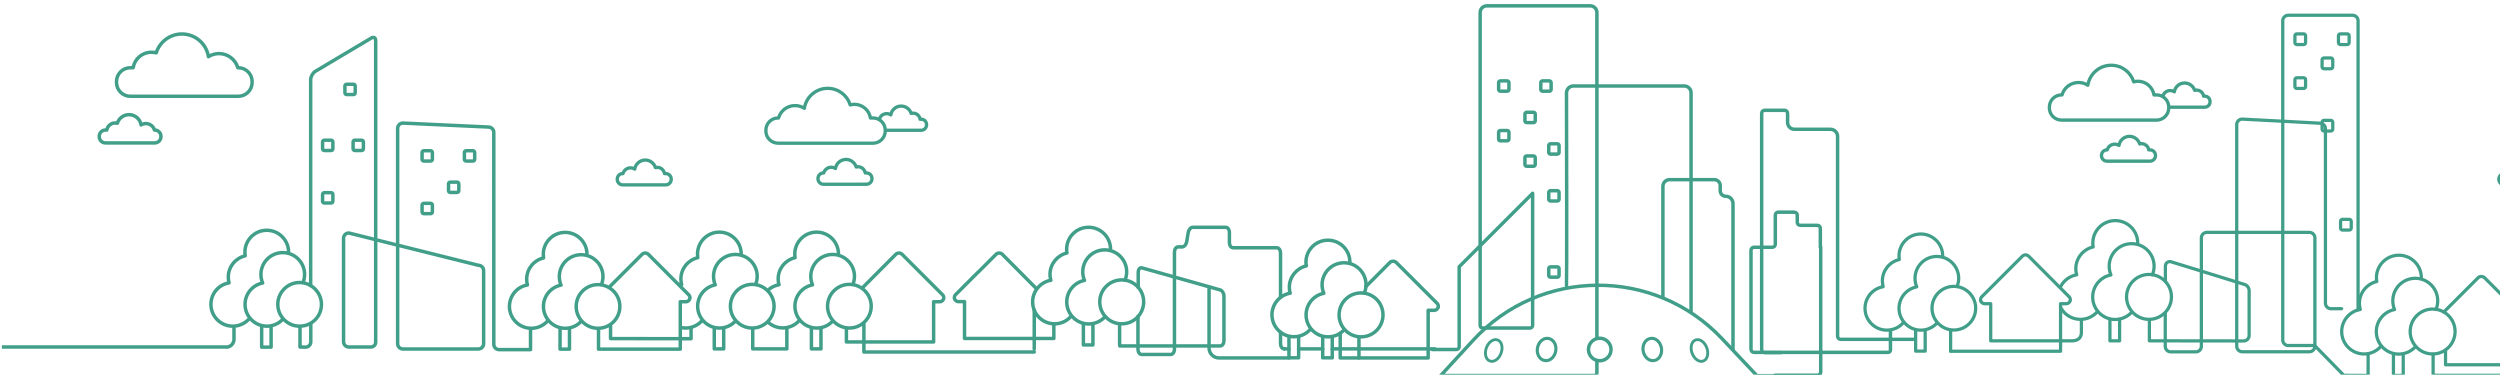 <?xml version="1.0" encoding="utf-8"?>
<!-- Generator: Adobe Illustrator 25.0.0, SVG Export Plug-In . SVG Version: 6.00 Build 0)  -->
<svg version="1.1" xmlns="http://www.w3.org/2000/svg" xmlns:xlink="http://www.w3.org/1999/xlink" x="0px" y="0px"
	 viewBox="0 0 2015 302" style="enable-background:new 0 0 2015 302;" xml:space="preserve">
<style type="text/css">
	.st0{clip-path:url(#SVGID_2_);}
	.st1{fill:none;stroke:#419F89;stroke-width:2.699;stroke-linecap:round;stroke-linejoin:round;}
	.st2{fill:none;stroke:#419F89;stroke-width:2.63;stroke-linecap:round;stroke-linejoin:round;}
	.st3{fill:none;stroke:#419F89;stroke-width:2.63;stroke-linecap:round;stroke-linejoin:round;}
	.st4{fill:none;stroke:#419F89;stroke-width:2.807;stroke-linecap:round;stroke-linejoin:round;}
	.st5{fill:none;stroke:#419F89;stroke-width:2.544;stroke-linecap:round;stroke-linejoin:round;}
	.st6{fill:none;stroke:#419F89;stroke-width:2.335;stroke-linecap:round;stroke-linejoin:round;}
	.st7{display:none;}
</style>
<g id="Camada_1">
	<g>
		<g>
			<defs>
				<rect id="SVGID_1_" x="1.5" y="-42.6" width="2014.1" height="356.1"/>
			</defs>
			<clipPath id="SVGID_2_">
				<use xlink:href="#SVGID_1_"  style="overflow:visible;"/>
			</clipPath>
			<g class="st0">
				<path class="st1" d="M1724.5,96.8h13.7c5.4,0,9.8-4.4,9.8-9.8v-0.7c0-5.4-4.4-9.8-9.8-9.8h-2.1c-1-6.2-6.4-11-12.9-11
					c-1.2,0-2.3,0.2-3.4,0.5c-2.4-7.8-9.6-13.4-18.2-13.4c-9.5,0-17.4,7-18.8,16.1c-2.2-1.4-4.7-2.2-7.5-2.2
					c-6.3,0-11.7,4.2-13.3,10h-0.4c-5.4,0-9.8,4.4-9.8,9.8v0.7c0,5.4,4.4,9.8,9.8,9.8h14.8L1724.5,96.8L1724.5,96.8z"/>
				<path class="st1" d="M1743.3,77.4c0.8-2.6,3.1-4.4,5.9-4.4c1.2,0,2.4,0.4,3.3,1c0.6-4,4.1-7.1,8.3-7.1c3.8,0,7,2.5,8.1,5.9
					c0.5-0.1,1-0.2,1.5-0.2c2.9,0,5.3,2.1,5.7,4.9h0.9c2.4,0,4.3,1.9,4.3,4.3v0.3c0,2.4-1.9,4.3-4.3,4.3h-28"/>
				<path class="st1" d="M1726.7,129.9h6.2c2.4,0,4.4-2,4.4-4.4v-0.3c0-2.4-2-4.4-4.4-4.4h-1c-0.4-2.8-2.9-5-5.8-5
					c-0.5,0-1.1,0.1-1.5,0.2c-1.1-3.5-4.4-6.1-8.2-6.1c-4.3,0-7.9,3.2-8.5,7.3c-1-0.6-2.2-1-3.4-1c-2.9,0-5.3,1.9-6.1,4.6h-0.2
					c-2.4,0-4.4,2-4.4,4.4v0.3c0,2.4,2,4.4,4.4,4.4h6.7H1726.7z"/>
				<path class="st1" d="M690,115.4h13.7c5.4,0,9.8-4.4,9.8-9.8v-0.7c0-5.4-4.4-9.8-9.8-9.8h-2.1c-1-6.2-6.4-11-12.9-11
					c-1.2,0-2.3,0.2-3.4,0.5c-2.4-7.8-9.6-13.4-18.2-13.4c-9.5,0-17.4,7-18.8,16.1c-2.2-1.4-4.7-2.2-7.5-2.2
					c-6.3,0-11.7,4.2-13.3,10h-0.4c-5.4,0-9.8,4.4-9.8,9.8v0.7c0,5.4,4.4,9.8,9.8,9.8h14.8L690,115.4L690,115.4z"/>
				<path class="st1" d="M708.8,96c0.8-2.6,3.1-4.4,5.9-4.4c1.2,0,2.4,0.4,3.3,1c0.6-4,4.1-7.1,8.3-7.1c3.8,0,7,2.5,8.1,5.9
					c0.5-0.1,1-0.2,1.5-0.2c2.9,0,5.3,2.1,5.7,4.9h0.9c2.4,0,4.3,1.9,4.3,4.3v0.3c0,2.4-2,4.3-4.3,4.3h-28"/>
				<path class="st1" d="M692.2,148.5h6.2c2.4,0,4.4-2,4.4-4.4v-0.3c0-2.4-2-4.4-4.4-4.4h-1c-0.5-2.8-2.9-5-5.8-5
					c-0.5,0-1,0.1-1.5,0.2c-1.1-3.5-4.4-6.1-8.2-6.1c-4.3,0-7.9,3.2-8.5,7.3c-1-0.6-2.2-1-3.4-1c-2.9,0-5.3,1.9-6.1,4.6h-0.2
					c-2.4,0-4.4,2-4.4,4.4v0.3c0,2.4,2,4.4,4.4,4.4h6.7H692.2z"/>
				<path class="st1" d="M2047,149h6.2c2.4,0,4.4-2,4.4-4.4v-0.3c0-2.4-2-4.4-4.4-4.4h-1c-0.4-2.8-2.9-5-5.8-5
					c-0.5,0-1.1,0.1-1.5,0.2c-1.1-3.5-4.4-6.1-8.2-6.1c-4.3,0-7.9,3.2-8.5,7.3c-1-0.6-2.2-1-3.4-1c-2.9,0-5.3,1.9-6.1,4.6h-0.2
					c-2.4,0-4.4,2-4.4,4.4v0.3c0,2.4,2,4.4,4.4,4.4h6.7H2047z"/>
				<path class="st1" d="M530.4,149h6.2c2.4,0,4.4-2,4.4-4.4v-0.3c0-2.4-2-4.4-4.4-4.4h-1c-0.5-2.8-2.9-5-5.8-5
					c-0.5,0-1,0.1-1.5,0.2c-1.1-3.5-4.4-6.1-8.2-6.1c-4.3,0-7.9,3.2-8.5,7.3c-1-0.6-2.1-1-3.4-1c-2.9,0-5.3,1.9-6.1,4.6h-0.2
					c-2.4,0-4.4,2-4.4,4.4v0.3c0,2.4,2,4.4,4.4,4.4h6.7H530.4z"/>
				<path class="st2" d="M1565.8,206.2c0-9.7-7.9-17.6-17.6-17.6s-17.6,7.9-17.6,17.6c0,1,0.1,2,0.2,3c-7.8,1.8-13.6,8.8-13.6,17.2
					c0,1.6,0.2,3.2,0.6,4.7c-8.3,1.4-14.6,8.7-14.6,17.4c0,9.7,7.9,17.6,17.6,17.6c5.1,0,9.8-2.2,13-5.7 M1577.3,231.1
					c0.9-2.1,1.4-4.4,1.4-6.8c0-9.7-7.9-17.6-17.6-17.6c-9.7,0-17.6,7.9-17.6,17.6c0,2.4,0.5,4.8,1.4,6.9
					c-8.1,1.6-14.3,8.7-14.3,17.3c0,9.7,7.9,17.6,17.6,17.6c5.2,0,9.8-2.2,13.1-5.8 M1592.4,248.4c0,9.7-7.9,17.6-17.6,17.6
					s-17.6-7.9-17.6-17.6c0-9.7,7.9-17.6,17.6-17.6C1584.5,230.8,1592.4,238.7,1592.4,248.4z M1551.7,266.1v16.9h-7.7v-16.9
					 M1572.2,282.9v-16.9"/>
				<path class="st2" d="M1858.3,34.4c0,0.8-0.7,1.5-1.5,1.5h-5.6c-0.8,0-1.5-0.7-1.5-1.5v-5.6c0-0.8,0.7-1.5,1.5-1.5h5.6
					c0.8,0,1.5,0.7,1.5,1.5V34.4z M1893.4,34.4c0,0.8-0.7,1.5-1.5,1.5h-5.6c-0.8,0-1.5-0.7-1.5-1.5v-5.6c0-0.8,0.7-1.5,1.5-1.5h5.6
					c0.8,0,1.5,0.7,1.5,1.5V34.4z M1880.2,53.9c0,0.8-0.7,1.5-1.5,1.5h-5.6c-0.8,0-1.5-0.7-1.5-1.5v-5.7c0-0.8,0.7-1.5,1.5-1.5h5.6
					c0.8,0,1.5,0.7,1.5,1.5V53.9z M1858.3,69.8c0,0.8-0.7,1.5-1.5,1.5h-5.6c-0.8,0-1.5-0.7-1.5-1.5v-5.6c0-0.8,0.7-1.5,1.5-1.5h5.6
					c0.8,0,1.5,0.7,1.5,1.5V69.8z M1880.2,104.1c0,0.8-0.7,1.5-1.5,1.5h-5.6c-0.8,0-1.5-0.7-1.5-1.5v-5.6c0-0.8,0.7-1.5,1.5-1.5h5.6
					c0.8,0,1.5,0.7,1.5,1.5V104.1z M1895.1,183.9c0,0.8-0.7,1.5-1.5,1.5h-5.6c-0.8,0-1.5-0.7-1.5-1.5v-5.6c0-0.8,0.7-1.5,1.5-1.5
					h5.6c0.8,0,1.5,0.7,1.5,1.5V183.9z"/>
				<polyline class="st2" points="2118.6,302.4 2091.6,302.4 2091.6,285.5 				"/>
				<path class="st2" d="M2029.1,284.5c1.4,0.3,2.8,0.5,4.3,0.5c5.3,0,10-2.3,13.3-5.9"/>
				<path class="st2" d="M2079.6,223.6c0-10-8.1-18.1-18.1-18.1c-10,0-18.1,8.1-18.1,18.1c0,1.1,0.1,2.1,0.3,3.1
					c-8,1.9-14,9-14,17.6c0,1.7,0.2,3.3,0.7,4.9"/>
				<path class="st2" d="M2091.4,249.2c0.9-2.1,1.4-4.5,1.4-7c0-10-8.1-18.1-18.1-18.1c-10,0-18.1,8.1-18.1,18.1
					c0,2.5,0.5,4.9,1.4,7.1c-8.3,1.6-14.7,8.9-14.7,17.8c0,10,8.1,18.1,18.1,18.1c5.3,0,10.1-2.3,13.4-5.9"/>
				<path class="st2" d="M2106.8,267c0,10-8.1,18.1-18.1,18.1s-18.1-8.1-18.1-18.1c0-10,8.1-18.1,18.1-18.1
					C2098.7,248.9,2106.8,257,2106.8,267z"/>
				<polyline class="st2" points="2065,285.1 2065,302.4 2057.1,302.4 2057.1,285.1 				"/>
				<path class="st2" d="M1745.3,226.4v-11.8c0-2.4,1.9-4.1,4.3-3.7l58.9,18.2c2.4,0.4,4.3,2.7,4.3,5.1v36.2c0,2.4-2,4.4-4.4,4.4
					l-76-0.1v-17"/>
				<path class="st2" d="M1887.3,248.8h-8.6c-2.4,0-4.4-2-4.4-4.4V103.7c0-2.4-2-4.4-4.4-4.4l-62.7-3.3c-2.4,0-4.4,2-4.4,4.4v178.7
					c0,2.4,2,4.4,4.4,4.4h54.2c2.4,0,4.4-2,4.4-4.4v-87.4c0-2.4-2-4.4-4.4-4.4h-82.7c-2.4,0-4.4,2-4.4,4.4v87.5c0,2.4-2,4.4-4.4,4.4
					h-20.3c-2.4,0-4.4-2-4.4-4.4v-26.9"/>
				<polyline class="st2" points="2036.7,285.1 2036.7,294 1971.1,294 1971.1,282.4 				"/>
				<path class="st2" d="M1969.7,251.5l27.6-27.6c1.4-1.4,3.8-1.4,5.3,0l33.7,33.8c0.5,0.6,0.8,1.3,0.8,2.1c0,1.9-1.5,3.4-3.4,3.4
					l-4.7,0l0,39.3l-67.9,0v-17"/>
				<path class="st2" d="M1951.6,223.8c0-10-8.1-18.1-18.1-18.1c-10,0-18.1,8.1-18.1,18.1c0,1.1,0.1,2.1,0.3,3.1
					c-8,1.9-14,9-14,17.6c0,1.7,0.2,3.3,0.7,4.9c-8.5,1.5-15,8.9-15,17.8c0,10,8.1,18.1,18.1,18.1c5.3,0,10-2.3,13.3-5.9"/>
				<path class="st2" d="M1963.4,249.4c0.9-2.1,1.4-4.5,1.4-7c0-10-8.1-18.1-18.1-18.1s-18.1,8.1-18.1,18.1c0,2.5,0.5,4.9,1.4,7.1
					c-8.3,1.6-14.7,8.9-14.7,17.8c0,10,8.1,18.1,18.1,18.1c5.3,0,10.1-2.3,13.4-5.9"/>
				<path class="st2" d="M1978.8,267.2c0,10-8.1,18.1-18.1,18.1s-18.1-8.1-18.1-18.1c0-10,8.1-18.1,18.1-18.1
					S1978.8,257.2,1978.8,267.2z"/>
				<polyline class="st2" points="1937,285.3 1937,302.6 1929.1,302.6 1929.1,285.3 				"/>
				<path class="st3" d="M1908.7,285.3v17.3l-19.6-0.1l-23.5-24h-21.3c-2.4,0-4.4-2-4.4-4.4V16.7c0-2.4,2-4.4,4.4-4.4h51.9
					c2.4,0,4.4,2,4.4,4.4v233"/>
				<path class="st2" d="M1677.6,258.5v9.7c0,3.2-2,6.5-7.4,6.5l-65.7,0v-29.9h-4.9c-1.8,0-3.3-1.5-3.3-3.3c0-0.8,0.3-1.5,0.8-2.1
					l32.9-32.9c1.4-1.4,3.7-1.4,5.1,0l32.8,32.9c0.5,0.6,0.8,1.3,0.8,2.1c0,1.8-1.5,3.3-3.3,3.3l-4.6,0l0,38.3l-88.6,0"/>
				<path class="st2" d="M1661,248.1c0.2,0.4,0.4,0.7,0.7,1.1c3.2,5,8.8,8.2,15.2,8.2c5.3,0,10-2.3,13.3-5.9"/>
				<path class="st2" d="M1723,195.9c0-10-8.1-18.1-18.1-18.1c-10,0-18.1,8.1-18.1,18.1c0,1.1,0.1,2.1,0.3,3.1c-8,1.9-14,9-14,17.6
					c0,1.7,0.2,3.3,0.7,4.9c-5.8,1-10.7,4.8-13.2,10"/>
				<path class="st2" d="M1734.8,221.5c0.9-2.1,1.4-4.5,1.4-7c0-10-8.1-18.1-18.1-18.1s-18.1,8.1-18.1,18.1c0,2.5,0.5,4.9,1.4,7.1
					c-8.3,1.6-14.7,8.9-14.7,17.8c0,10,8.1,18.1,18.1,18.1c5.3,0,10.1-2.3,13.4-5.9"/>
				<path class="st2" d="M1750.2,239.3c0,6.8-3.7,12.7-9.3,15.8c-2.6,1.5-5.6,2.3-8.8,2.3c-10,0-18.1-8.1-18.1-18.1
					c0-10,8.1-18.1,18.1-18.1C1742.1,221.2,1750.2,229.3,1750.2,239.3z"/>
				<polyline class="st2" points="1708.4,257.4 1708.4,274.7 1700.6,274.7 1700.6,257.4 				"/>
				<g>
					<path class="st4" d="M348.5,170.8c0,0.8-0.6,1.4-1.4,1.4h-5.5c-0.8,0-1.4-0.6-1.4-1.4v-5.5c0-0.8,0.6-1.4,1.4-1.4h5.5
						c0.8,0,1.4,0.6,1.4,1.4V170.8z M369.8,153.7c0,0.8-0.6,1.4-1.4,1.4h-5.5c-0.8,0-1.4-0.6-1.4-1.4v-5.5c0-0.8,0.6-1.4,1.4-1.4
						h5.5c0.8,0,1.4,0.6,1.4,1.4V153.7z M382.6,128.4c0,0.8-0.6,1.4-1.4,1.4h-5.5c-0.8,0-1.4-0.6-1.4-1.4v-5.5
						c0-0.8,0.6-1.4,1.4-1.4h5.5c0.8,0,1.4,0.7,1.4,1.4V128.4z M348.5,128.4c0,0.8-0.6,1.4-1.4,1.4h-5.5c-0.8,0-1.4-0.6-1.4-1.4
						v-5.5c0-0.8,0.6-1.4,1.4-1.4h5.5c0.8,0,1.4,0.7,1.4,1.4V128.4z M268.3,162.2c0,0.8-0.6,1.4-1.4,1.4h-5.5
						c-0.8,0-1.4-0.6-1.4-1.4v-5.5c0-0.8,0.6-1.4,1.4-1.4h5.5c0.8,0,1.4,0.6,1.4,1.4V162.2z M286.3,74.8c0,0.8-0.6,1.4-1.4,1.4h-5.5
						c-0.8,0-1.4-0.6-1.4-1.4v-5.5c0-0.8,0.6-1.4,1.4-1.4h5.5c0.8,0,1.4,0.6,1.4,1.4V74.8z M292.9,119.9c0,0.8-0.6,1.4-1.4,1.4H286
						c-0.8,0-1.4-0.6-1.4-1.4v-5.5c0-0.8,0.6-1.4,1.4-1.4h5.5c0.8,0,1.4,0.6,1.4,1.4V119.9z M268.3,119.9c0,0.8-0.6,1.4-1.4,1.4
						h-5.5c-0.8,0-1.4-0.6-1.4-1.4v-5.5c0-0.8,0.6-1.4,1.4-1.4h5.5c0.8,0,1.4,0.6,1.4,1.4V119.9z"/>
					<path class="st4" d="M777.4,272.8v-29.7h-4.9c-1.8,0-3.3-1.5-3.3-3.3c0-0.8,0.3-1.5,0.8-2.1l18.5-18.5 M788.5,219.3l14.3-14.3
						c1.4-1.4,3.7-1.4,5.1,0l27.4,27.6 M833.6,250l0,31.2 M618.8,259.4c3.2,3.1,7.5,4.9,12.2,4.9c5.1,0,9.8-2.2,13-5.7 M675.8,204.7
						c0-9.7-7.9-17.6-17.6-17.6s-17.6,7.9-17.6,17.6c0,1,0.1,2,0.2,3c-7.8,1.8-13.6,8.8-13.6,17.1c0,1.6,0.2,3.2,0.7,4.7
						c-3.4,0.6-6.5,2.1-8.9,4.4 M687.3,229.5c0.9-2.1,1.4-4.4,1.4-6.8c0-9.7-7.9-17.6-17.6-17.6s-17.6,7.9-17.6,17.6
						c0,2.4,0.5,4.8,1.4,6.9c-8.1,1.6-14.2,8.7-14.2,17.2c0,9.7,7.9,17.6,17.6,17.6c5.2,0,9.8-2.2,13-5.8 M702.2,246.8
						c0,9.7-7.9,17.6-17.6,17.6s-17.6-7.9-17.6-17.6c0-9.7,7.9-17.6,17.6-17.6C694.4,229.2,702.2,237.1,702.2,246.8z M661.7,264.4
						v16.8H654v-16.8 M694.8,232.3l27.2-27.3c1.4-1.4,3.7-1.4,5.1,0l32.8,32.8c0.5,0.6,0.8,1.3,0.8,2.1c0,1.8-1.5,3.3-3.3,3.3h-4.9
						v32.4h-70.3v-11.1 M696.3,260.5l0,23.2l137.3,0 M634.2,264.4v16.8h-27.5v-16.5 M548.4,263.9c1.3,0.3,2.8,0.5,4.2,0.5
						c5.1,0,9.8-2.2,13-5.7 M597.4,204.7c0-9.7-7.9-17.6-17.6-17.6c-9.7,0-17.6,7.9-17.6,17.6c0,1,0.1,2,0.2,3
						c-7.8,1.8-13.6,8.8-13.6,17.1c0,1.6,0.2,3.2,0.6,4.7 M608.9,229.5c0.9-2.1,1.4-4.4,1.4-6.8c0-9.7-7.9-17.6-17.6-17.6
						s-17.6,7.9-17.6,17.6c0,2.4,0.5,4.8,1.4,6.9c-8.1,1.6-14.2,8.7-14.2,17.2c0,9.7,7.9,17.6,17.6,17.6c5.2,0,9.8-2.2,13-5.8
						 M623.9,246.8c0,9.7-7.9,17.6-17.6,17.6c-9.7,0-17.6-7.9-17.6-17.6c0-9.7,7.9-17.6,17.6-17.6
						C616,229.2,623.9,237.1,623.9,246.8z M583.3,264.4v16.8h-7.6v-16.8 M250.5,261v14.5c0,2.4-1.9,4.3-4.3,4.3l-4.4-0.1v-16.5
						 M291.7,279.7h7.2c2.2,0,3.9-1.8,3.9-3.9V32.7c0-2.4-1.6-3.2-3.6-2l-45.2,26.9c-2,1.3-3.6,4.3-3.6,6.6v166 M-170,278.1
						c-2.4,0-4.3-1.9-4.3-4.3V163.7c0-2.4-1.9-4.3-4.3-4.3h-16.7c-2.3,0-4.3-1.9-4.3-4.3v-7.9c0-2.4-1.9-4.3-4.3-4.3h-18.7
						c-2.3,0-4.7,1.9-5.2,4.2l-1.7,7.3c-0.5,2.3-2.9,4.2-5.2,4.2h-4.5c-2.4,0-4.3,1.9-4.3,4.3v113c0,2.4-1.9,4.3-4.3,4.3h-52.3
						c-2.4,0-4.3-1.9-4.3-4.3v-61.4c0-2.4,1.9-4,4.2-3.6l89.9,17.6c2.3,0.4,4.2,2.6,4.2,5v31.3c0,2.4-1.9,4.3-4.3,4.3h-50.3
						 M-125.5,279.7h16.2c2.3,0,4.3-1.9,4.3-4.3V47.4c0-2.4-1.9-4.3-4.3-4.3H-122c-2.3,0-5.5,1.5-7,3.3l-9.4,11.4
						c-1.5,1.8-4.6,3.3-7,3.3h-11.5c-2.4,0-4.3,1.9-4.3,4.3v208.4c0,2.4-1.9,4.3-4.3,4.3 M427.6,264.5v17.3h-25.3
						c-2.4,0-4.3-1.9-4.3-4.3V106.7c0-2.3-1.9-4.3-4.3-4.3l-68.9-3.2c-2.4,0-4.3,1.9-4.3,4.3V277c0,2.4,1.9,4.3,4.3,4.3h60.7
						c2.4,0,4.3-1.9,4.3-4.3v-58.9c0-2.4-1.9-4.3-4.3-4.3l-104.3-26c-2.4,0-4.3,1.9-4.3,4.3v83.3c0,2.4,1.9,4.3,4.3,4.3h10.5
						 M557,263.8v9.2l-64.9-0.1v-11.2 M490.7,231.8l26.8-26.8c1.4-1.4,3.7-1.4,5.1,0l32.7,32.8c0.5,0.6,0.8,1.3,0.8,2.1
						c0,1.8-1.5,3.3-3.3,3.3l-4.5,0l0,38.2l-65.9,0v-16.5 M473.1,204.9c0-9.7-7.9-17.6-17.6-17.6c-9.7,0-17.6,7.9-17.6,17.6
						c0,1,0.1,2,0.2,3c-7.8,1.8-13.6,8.8-13.6,17.1c0,1.6,0.2,3.2,0.6,4.7c-8.3,1.4-14.5,8.6-14.5,17.3c0,9.7,7.9,17.6,17.6,17.6
						c5.1,0,9.8-2.2,13-5.7 M484.6,229.7c0.9-2.1,1.4-4.4,1.4-6.8c0-9.7-7.9-17.6-17.6-17.6c-9.7,0-17.6,7.9-17.6,17.6
						c0,2.4,0.5,4.8,1.4,6.9c-8.1,1.6-14.2,8.7-14.2,17.2c0,9.7,7.9,17.6,17.6,17.6c5.2,0,9.8-2.2,13-5.8 M499.6,247
						c0,9.7-7.9,17.6-17.6,17.6c-9.7,0-17.6-7.9-17.6-17.6c0-9.7,7.9-17.6,17.6-17.6C491.7,229.4,499.6,237.3,499.6,247z M459,264.6
						v16.8h-7.6v-16.8 M777.4,272.8h72V261"/>
					<path class="st4" d="M188.6,264v9.4c0,3.1-2.2,5.7-5.1,6.3l-345.3,0 M232.6,203.2c0-9.7-7.9-17.6-17.6-17.6
						s-17.6,7.9-17.6,17.6c0,1,0.1,2,0.2,3c-7.8,1.8-13.6,8.8-13.6,17.1c0,1.6,0.2,3.2,0.6,4.7c-8.3,1.4-14.6,8.6-14.6,17.3
						c0,9.7,7.9,17.6,17.6,17.6c5.1,0,9.8-2.2,13-5.7 M244.1,228c0.9-2.1,1.4-4.4,1.4-6.8c0-9.7-7.9-17.6-17.6-17.6
						c-9.7,0-17.6,7.9-17.6,17.6c0,2.4,0.5,4.8,1.4,6.9c-8.1,1.6-14.2,8.7-14.2,17.2c0,9.7,7.9,17.6,17.6,17.6c5.1,0,9.8-2.2,13-5.8
						 M259.1,245.4c0,6.6-3.6,12.3-9,15.3c-2.5,1.4-5.5,2.2-8.6,2.2c-9.7,0-17.6-7.9-17.6-17.6s7.9-17.6,17.6-17.6
						C251.2,227.8,259.1,235.7,259.1,245.4z M218.5,263v16.8h-7.6V263"/>
				</g>
				<path class="st4" d="M2410.8,54.6h-0.4c-1.9-6.6-8-11.4-15.2-11.4c-3.1,0-6.1,0.9-8.5,2.5c-1.6-10.4-10.5-18.3-21.4-18.3
					c-9.7,0-17.9,6.4-20.7,15.2c-1.2-0.3-2.5-0.5-3.9-0.5c-7.4,0-13.5,5.4-14.6,12.5h-2.4c-6.1,0-11.1,5-11.1,11.1v0.8
					c0,6.1,5,11.1,11.1,11.1h87.1c6.1,0,11.1-5,11.1-11.1v-0.8C2421.9,59.6,2416.9,54.6,2410.8,54.6z"/>
				<path class="st4" d="M2310.7,115.2h-7.1c-2.8,0-5-2.3-5-5v-0.4c0-2.8,2.3-5,5-5h1.1c0.5-3.2,3.3-5.7,6.6-5.7
					c0.6,0,1.2,0.1,1.8,0.2c1.2-4,5-6.9,9.4-6.9c4.9,0,9,3.6,9.7,8.3c1.1-0.7,2.4-1.1,3.9-1.1c3.3,0,6,2.2,6.9,5.2h0.2
					c2.8,0,5,2.3,5,5v0.4c0,2.8-2.3,5-5,5h-7.6L2310.7,115.2L2310.7,115.2z"/>
				<path class="st4" d="M192.1,54.6h-0.4c-1.9-6.6-8-11.4-15.2-11.4c-3.1,0-6.1,0.9-8.5,2.5c-1.6-10.4-10.5-18.3-21.4-18.3
					c-9.7,0-17.9,6.4-20.7,15.2c-1.2-0.3-2.5-0.5-3.9-0.5c-7.4,0-13.5,5.4-14.7,12.5H105c-6.1,0-11.1,5-11.1,11.1v0.8
					c0,6.1,5,11.1,11.1,11.1h87.1c6.1,0,11.1-5,11.1-11.1v-0.8C203.2,59.6,198.2,54.6,192.1,54.6z"/>
				<path class="st4" d="M92,115.2H85c-2.8,0-5-2.3-5-5v-0.4c0-2.8,2.3-5,5-5h1.1c0.5-3.2,3.3-5.7,6.7-5.7c0.6,0,1.2,0.1,1.8,0.2
					c1.2-4,5-6.9,9.4-6.9c4.9,0,9,3.6,9.7,8.3c1.1-0.7,2.4-1.1,3.9-1.1c3.3,0,6,2.2,6.9,5.2h0.2c2.8,0,5,2.3,5,5v0.4
					c0,2.8-2.3,5-5,5h-7.6L92,115.2L92,115.2z"/>
				<path class="st4" d="M2130.2,279.7c3.2,3.5,7.8,5.7,12.9,5.7c9.7,0,17.6-7.9,17.6-17.6c0-8.7-6.3-15.9-14.6-17.3
					c0.4-1.5,0.6-3.1,0.6-4.7c0-8.3-5.8-15.3-13.6-17.1c0.2-1,0.2-2,0.2-3c0-9.7-7.9-17.6-17.6-17.6s-17.6,7.9-17.6,17.6
					 M2102.9,279.6c3.2,3.5,7.9,5.8,13,5.8c9.7,0,17.6-7.9,17.6-17.6c0-8.5-6.1-15.7-14.2-17.2c0.9-2.1,1.4-4.4,1.4-6.9
					c0-9.7-7.9-17.6-17.6-17.6c-5.3,0-10.1,2.4-13.3,6.1 M2120.1,285.4v16.8h-7.6v-16.8 M2298.6,279.7c3.2,3.5,7.8,5.7,13,5.7
					c4.8,0,9.1-1.9,12.2-4.9 M2323.5,254.9c-2.4-2.2-5.5-3.8-8.9-4.4c0.4-1.5,0.6-3.1,0.6-4.7c0-8.3-5.8-15.3-13.6-17.1
					c0.2-1,0.2-2,0.2-3c0-9.7-7.9-17.6-17.6-17.6c-9.7,0-17.6,7.9-17.6,17.6 M2271.4,279.6c3.2,3.5,7.9,5.8,13,5.8
					c9.7,0,17.6-7.9,17.6-17.6c0-8.5-6.1-15.7-14.2-17.2c0.9-2.1,1.4-4.4,1.4-6.9c0-9.7-7.9-17.6-17.6-17.6s-17.6,7.9-17.6,17.6
					c0,2.4,0.5,4.7,1.4,6.8 M2257.9,250.2c9.7,0,17.6,7.9,17.6,17.6c0,9.7-7.9,17.6-17.6,17.6c-9.7,0-17.6-7.9-17.6-17.6
					C2240.3,258.1,2248.2,250.2,2257.9,250.2z M2288.6,285.4v16.8h-7.6v-16.8 M2260.4,285.4v16.8h-7.6l0-8.3l-62.7,0v-29.8h-4.9
					c-1.8,0-3.3-1.5-3.3-3.3c0-0.8,0.3-1.5,0.8-2.1l32.8-32.9c1.4-1.4,3.7-1.4,5.1,0l27.2,27.3 M2140,285.4v17l106.3,0l0-20.9
					 M2335.9,285.8v16.5h-27.5v-16.8 M2377,279.7c3.2,3.5,7.8,5.7,13,5.7c1.4,0,2.9-0.2,4.2-0.5 M2393,250.5
					c0.4-1.5,0.6-3.1,0.6-4.7c0-8.3-5.8-15.3-13.6-17.1c0.2-1,0.2-2,0.2-3c0-9.7-7.9-17.6-17.6-17.6s-17.6,7.9-17.6,17.6
					 M2349.7,279.6c3.2,3.5,7.9,5.8,13,5.8c9.7,0,17.6-7.9,17.6-17.6c0-8.5-6.1-15.7-14.2-17.2c0.9-2.1,1.4-4.4,1.4-6.9
					c0-9.7-7.9-17.6-17.6-17.6c-9.7,0-17.6,7.9-17.6,17.6c0,2.4,0.5,4.7,1.4,6.8 M2336.2,250.2c9.7,0,17.6,7.9,17.6,17.6
					c0,9.7-7.9,17.6-17.6,17.6s-17.6-7.9-17.6-17.6C2318.7,258.1,2326.5,250.2,2336.2,250.2z M2366.9,285.4v16.8h-7.6v-16.8
					 M2718,284.3v16.5l-4.4,0.1c-2.4,0-4.3-1.9-4.3-4.3V282 M2709.3,251.2v-166c0-2.3-1.6-5.3-3.6-6.6l-45.2-26.9
					c-2-1.3-3.6-0.4-3.6,2v232.1v10c0,2.7,2.2,5,5,5h15.3c2.4,0,4.3-1.9,4.3-4.3v-54.2c0-2.4-1.9-4.3-4.3-4.3l-120.3-29.1
					c-2.4,0-4.3,1.9-4.3,4.3v84.9c0,2.4,1.9,4.3,4.3,4.3h60.7c2.4,0,4.3-1.9,4.3-4.3V124.5c0-2.3-1.9-4.3-4.3-4.3l-68.9,3.2
					c-2.4,0-4.3,1.9-4.3,4.3v136.7c0,2.4-1.9,4.3-4.3,4.3h-8.4 M2450.5,282.8V294l-63.7,0.1v-8.7 M2460.2,285.9v16.5l-65.9,0l0-38.2
					l-4.6,0c-1.8,0-3.3-1.5-3.3-3.3c0-0.8,0.3-1.5,0.8-2.1l32.7-32.8c1.4-1.4,3.7-1.4,5.1,0l26.8,26.8 M2474,279.8
					c3.2,3.5,7.9,5.8,13,5.8c9.7,0,17.6-7.9,17.6-17.6c0-8.6-6.1-15.7-14.2-17.2c0.9-2.1,1.4-4.4,1.4-6.9c0-9.7-7.9-17.6-17.6-17.6
					c-9.7,0-17.6,7.9-17.6,17.6c0,2.4,0.5,4.7,1.4,6.8 M2460.6,250.4c9.7,0,17.6,7.9,17.6,17.6s-7.9,17.6-17.6,17.6
					s-17.6-7.9-17.6-17.6C2443,258.3,2450.9,250.4,2460.6,250.4z M2491.2,285.6v16.8h-7.6v-16.8 M2523.2,20.4h50.4
					c2.3,0,4.3,1.9,4.3,4.3v250.1c0,2.4-1.9,4.3-4.3,4.3h-20.7l-22.8,23.3l-38.9,0.1"/>
				<polyline class="st4" points="2084.6,285.1 2084.6,302.6 2091.6,302.6 				"/>
				<g>
					<path class="st4" d="M1256.6,222c0,0.8-0.6,1.4-1.4,1.4h-5.5c-0.8,0-1.4-0.6-1.4-1.4v-5.5c0-0.8,0.6-1.4,1.4-1.4h5.5
						c0.8,0,1.4,0.6,1.4,1.4V222z M1256.6,122.8c0,0.8-0.6,1.4-1.4,1.4h-5.5c-0.8,0-1.4-0.6-1.4-1.4v-5.5c0-0.8,0.6-1.4,1.4-1.4h5.5
						c0.8,0,1.4,0.6,1.4,1.4V122.8z M1256.6,160.6c0,0.8-0.6,1.4-1.4,1.4h-5.5c-0.8,0-1.4-0.6-1.4-1.4v-5.5c0-0.8,0.6-1.4,1.4-1.4
						h5.5c0.8,0,1.4,0.6,1.4,1.4V160.6z M1237.4,132.6c0,0.8-0.6,1.4-1.4,1.4h-5.5c-0.8,0-1.4-0.6-1.4-1.4v-5.5
						c0-0.8,0.6-1.4,1.4-1.4h5.5c0.8,0,1.4,0.7,1.4,1.4V132.6z M1216.2,112.1c0,0.8-0.6,1.4-1.4,1.4h-5.5c-0.8,0-1.4-0.6-1.4-1.4
						v-5.5c0-0.8,0.6-1.4,1.4-1.4h5.5c0.8,0,1.4,0.7,1.4,1.4V112.1z M1237.4,97.4c0,0.8-0.6,1.4-1.4,1.4h-5.5
						c-0.8,0-1.4-0.6-1.4-1.4v-5.5c0-0.8,0.6-1.4,1.4-1.4h5.5c0.8,0,1.4,0.6,1.4,1.4V97.4z M1250.2,72.1c0,0.8-0.6,1.4-1.4,1.4h-5.5
						c-0.8,0-1.4-0.6-1.4-1.4v-5.5c0-0.8,0.6-1.4,1.4-1.4h5.5c0.8,0,1.4,0.7,1.4,1.4V72.1z M1216.2,72.1c0,0.8-0.6,1.4-1.4,1.4h-5.5
						c-0.8,0-1.4-0.6-1.4-1.4v-5.5c0-0.8,0.6-1.4,1.4-1.4h5.5c0.8,0,1.4,0.7,1.4,1.4V72.1z"/>
					<path class="st4" d="M1435.7,284.2h-13.4c-1.3,0-2.4-1.1-2.4-2.5V114.8c0-3.2,0-8.2,0-11.2V91.3c0-1.3,1.1-2.4,2.4-2.4h16.1
						c1.3,0,2.4,1.1,2.4,2.4v7.4c0,3,2.4,5.5,5.5,5.5h29c3.2,0,5.8,2.6,5.8,5.8V271c0,1.4,1.1,2.5,2.4,2.5h59.1"/>
					<path class="st4" d="M1467.5,199.4v100.3c0,1.6-1.3,2.8-2.8,2.8h-34"/>
					<path class="st4" d="M1523.7,266.3v15.9c0,1-0.8,1.8-1.8,1.8h-108.2c-1.3,0-2.4-1.1-2.4-2.5v-79.8c0-1.4,1.1-2.4,2.4-2.4h14.8
						c1.3,0,2.4-1.1,2.4-2.4v-23.5c0-1.4,1.1-2.4,2.4-2.4h12.9c1.3,0,2.4,1.1,2.4,2.4v5.8c0,1.4,1.1,2.4,2.4,2.4h13.8
						c1.3,0,2.4,1.1,2.4,2.4v15.4"/>
					<path class="st4" d="M1154.4,281.7h19.5c1.2,0,2.2-1,2.2-2.2V215l59.2-59.2v106.5c0,1.1-0.9,2.1-2.1,2.1h-38.1
						c-1.2,0-2.1-0.9-2.1-2.1V10.1c0-3,2.4-5.4,5.4-5.4h83.3c3,0,5.4,2.4,5.4,5.4v262.5"/>
					<path class="st4" d="M1262.6,230.4c0.3-1.4,0.1-127.2,0-155.5c0-3.1,2.5-5.6,5.6-5.6h89.3c3,0,5.5,2.4,5.5,5.5v176.5"/>
					<path class="st4" d="M1467.5,191.1"/>
					<path class="st4" d="M1287.1,290.5v10c0,1.2-1,2.2-2.2,2.2h-123.7l26.2-28.5c53.8-58.6,146-59.1,200.6-1.2l28.1,29.8h12.2h39.2
						"/>
					<path class="st4" d="M1340.3,239.9v-89.7c0-3,2.4-5.4,5.3-5.4h36.1c2.6,0,4.8,2.1,4.8,4.8v4.1c0,2.5,2,4.5,4.5,4.5l0,0
						c3.2,0,5.8,2.6,5.8,5.9v117.6"/>
					<path class="st4" d="M1298.5,281.7c0,5-4.1,9.1-9.1,9.1s-9.1-4.1-9.1-9.1s4.1-9.1,9.1-9.1S1298.5,276.7,1298.5,281.7z"/>
					<path class="st5" d="M1339.1,280.4c0.9,4.9-1.7,9.5-5.8,10.2c-4.1,0.7-8-2.7-8.9-7.6c-0.9-4.9,1.7-9.5,5.8-10.2
						C1334.3,272,1338.2,275.5,1339.1,280.4z"/>
					<path class="st6" d="M1375.7,280.4c1.7,4.7,0.4,9.5-2.9,10.6c-3.3,1.2-7.3-1.7-9-6.4c-1.7-4.7-0.4-9.5,2.9-10.6
						C1370,272.8,1374,275.7,1375.7,280.4z"/>
					<path class="st5" d="M1239.2,280.4c-0.9,4.9,1.7,9.5,5.8,10.2c4.1,0.7,8-2.7,8.9-7.6c0.9-4.9-1.7-9.5-5.8-10.2
						C1244.1,272,1240.1,275.5,1239.2,280.4z"/>
					<path class="st6" d="M1198,280.4c-1.7,4.7-0.4,9.5,2.9,10.6c3.3,1.2,7.3-1.7,9-6.4c1.7-4.7,0.4-9.5-2.9-10.6
						C1203.7,272.8,1199.7,275.7,1198,280.4z"/>
				</g>
				<path class="st4" d="M917.4,231.6v-12.1c0-2.4,1.3-4,3-3.6l63.1,17.8c1.6,0.4,3,2.7,3,5v35.8c0,2.4-1.3,4.3-3,4.3h-81"/>
				<path class="st4" d="M1032.1,239.7v-35.7c0-2.4-1.3-4.3-3-4.3h-35.2c-1.7,0-3-1.9-3-4.3v-7.9c0-2.4-1.3-4.3-3-4.3h-26.5
					c-1.7,0-3.3,1.9-3.7,4.2l-1.2,7.4c-0.4,2.3-2,4.2-3.7,4.2h-3.2c-1.7,0-3,1.9-3,4.3v78.1c0,2.4-1.3,4.3-3,4.3h-23.4
					c-1.7,0-3-1.9-3-4.3V255"/>
				<path class="st4" d="M1035.1,281.2c-1.7,0-3-1.9-3-4.3v-9.1"/>
				<path class="st4" d="M1100.9,231l19.3-19.4c1.4-1.4,3.7-1.4,5.2,0l33.1,33.1c0.5,0.6,0.8,1.3,0.8,2.1c0,1.8-1.5,3.3-3.3,3.3
					h-4.9v38.4l-63.2,0h0h-7.7v-19.9"/>
				<g>
					<path class="st4" d="M1088,211.3c0-9.8-7.9-17.7-17.7-17.7c-9.8,0-17.7,7.9-17.7,17.7c0,1,0.1,2,0.3,3
						c-7.8,1.8-13.7,8.9-13.7,17.2c0,1.6,0.2,3.2,0.7,4.8c-8.3,1.4-14.7,8.7-14.7,17.4c0,9.8,7.9,17.7,17.7,17.7
						c5.2,0,9.8-2.2,13.1-5.8"/>
					<g>
						<path class="st4" d="M1099.6,236.3c0.9-2.1,1.4-4.4,1.4-6.8c0-9.8-7.9-17.7-17.7-17.7c-9.8,0-17.7,7.9-17.7,17.7
							c0,2.4,0.5,4.8,1.4,6.9c-8.2,1.6-14.3,8.8-14.3,17.4c0,9.8,7.9,17.7,17.7,17.7c5.2,0,9.9-2.2,13.1-5.8"/>
						<path class="st4" d="M1114.7,253.8c0,9.8-7.9,17.7-17.7,17.7c-9.8,0-17.7-7.9-17.7-17.7s7.9-17.7,17.7-17.7
							C1106.8,236.1,1114.7,244,1114.7,253.8z"/>
						<polyline class="st4" points="1073.8,271.5 1073.8,288.4 1066.1,288.4 1066.1,271.5 						"/>
						<polyline class="st4" points="1046.7,271.5 1046.7,288.4 1038.9,288.4 1038.9,271.5 						"/>
						<line class="st4" x1="1095.3" y1="271.5" x2="1095.3" y2="288.5"/>
					</g>
				</g>
				<g>
					<path class="st4" d="M895.1,200.9c0-9.8-7.9-17.7-17.7-17.7c-9.8,0-17.7,7.9-17.7,17.7c0,1,0.1,2,0.3,3
						c-7.8,1.8-13.7,8.9-13.7,17.2c0,1.6,0.2,3.2,0.7,4.8c-8.3,1.4-14.7,8.7-14.7,17.4c0,9.8,7.9,17.7,17.7,17.7
						c5.2,0,9.8-2.2,13-5.8"/>
					<g>
						<path class="st4" d="M906.7,225.9c0.9-2.1,1.4-4.4,1.4-6.8c0-9.8-7.9-17.7-17.7-17.7s-17.7,7.9-17.7,17.7
							c0,2.4,0.5,4.8,1.4,6.9c-8.2,1.6-14.3,8.8-14.3,17.4c0,9.8,7.9,17.7,17.7,17.7c5.2,0,9.9-2.2,13.1-5.8"/>
						<path class="st4" d="M917.4,255c-3.2,3.7-8,6-13.3,6c-9.8,0-17.7-7.9-17.7-17.7s7.9-17.7,17.7-17.7c9.8,0,17.7,7.9,17.7,17.7
							C921.8,247.8,920.1,251.9,917.4,255"/>
						<polyline class="st4" points="880.9,261 880.9,278 873.2,278 873.2,261 						"/>
						<line class="st4" x1="902.4" y1="261" x2="902.4" y2="278"/>
					</g>
				</g>
				<line class="st4" x1="1073.8" y1="281.2" x2="1156.5" y2="281.2"/>
				<line class="st4" x1="1046.7" y1="281.2" x2="1066.1" y2="281.2"/>
				<line class="st4" x1="1035.1" y1="281.2" x2="1038.9" y2="281.2"/>
				<path class="st4" d="M974.5,231.2v49.3c0,4.4,3.6,8,8,8h56.4"/>
			</g>
		</g>
	</g>
</g>
<g id="Camada_2" class="st7">
</g>
</svg>
